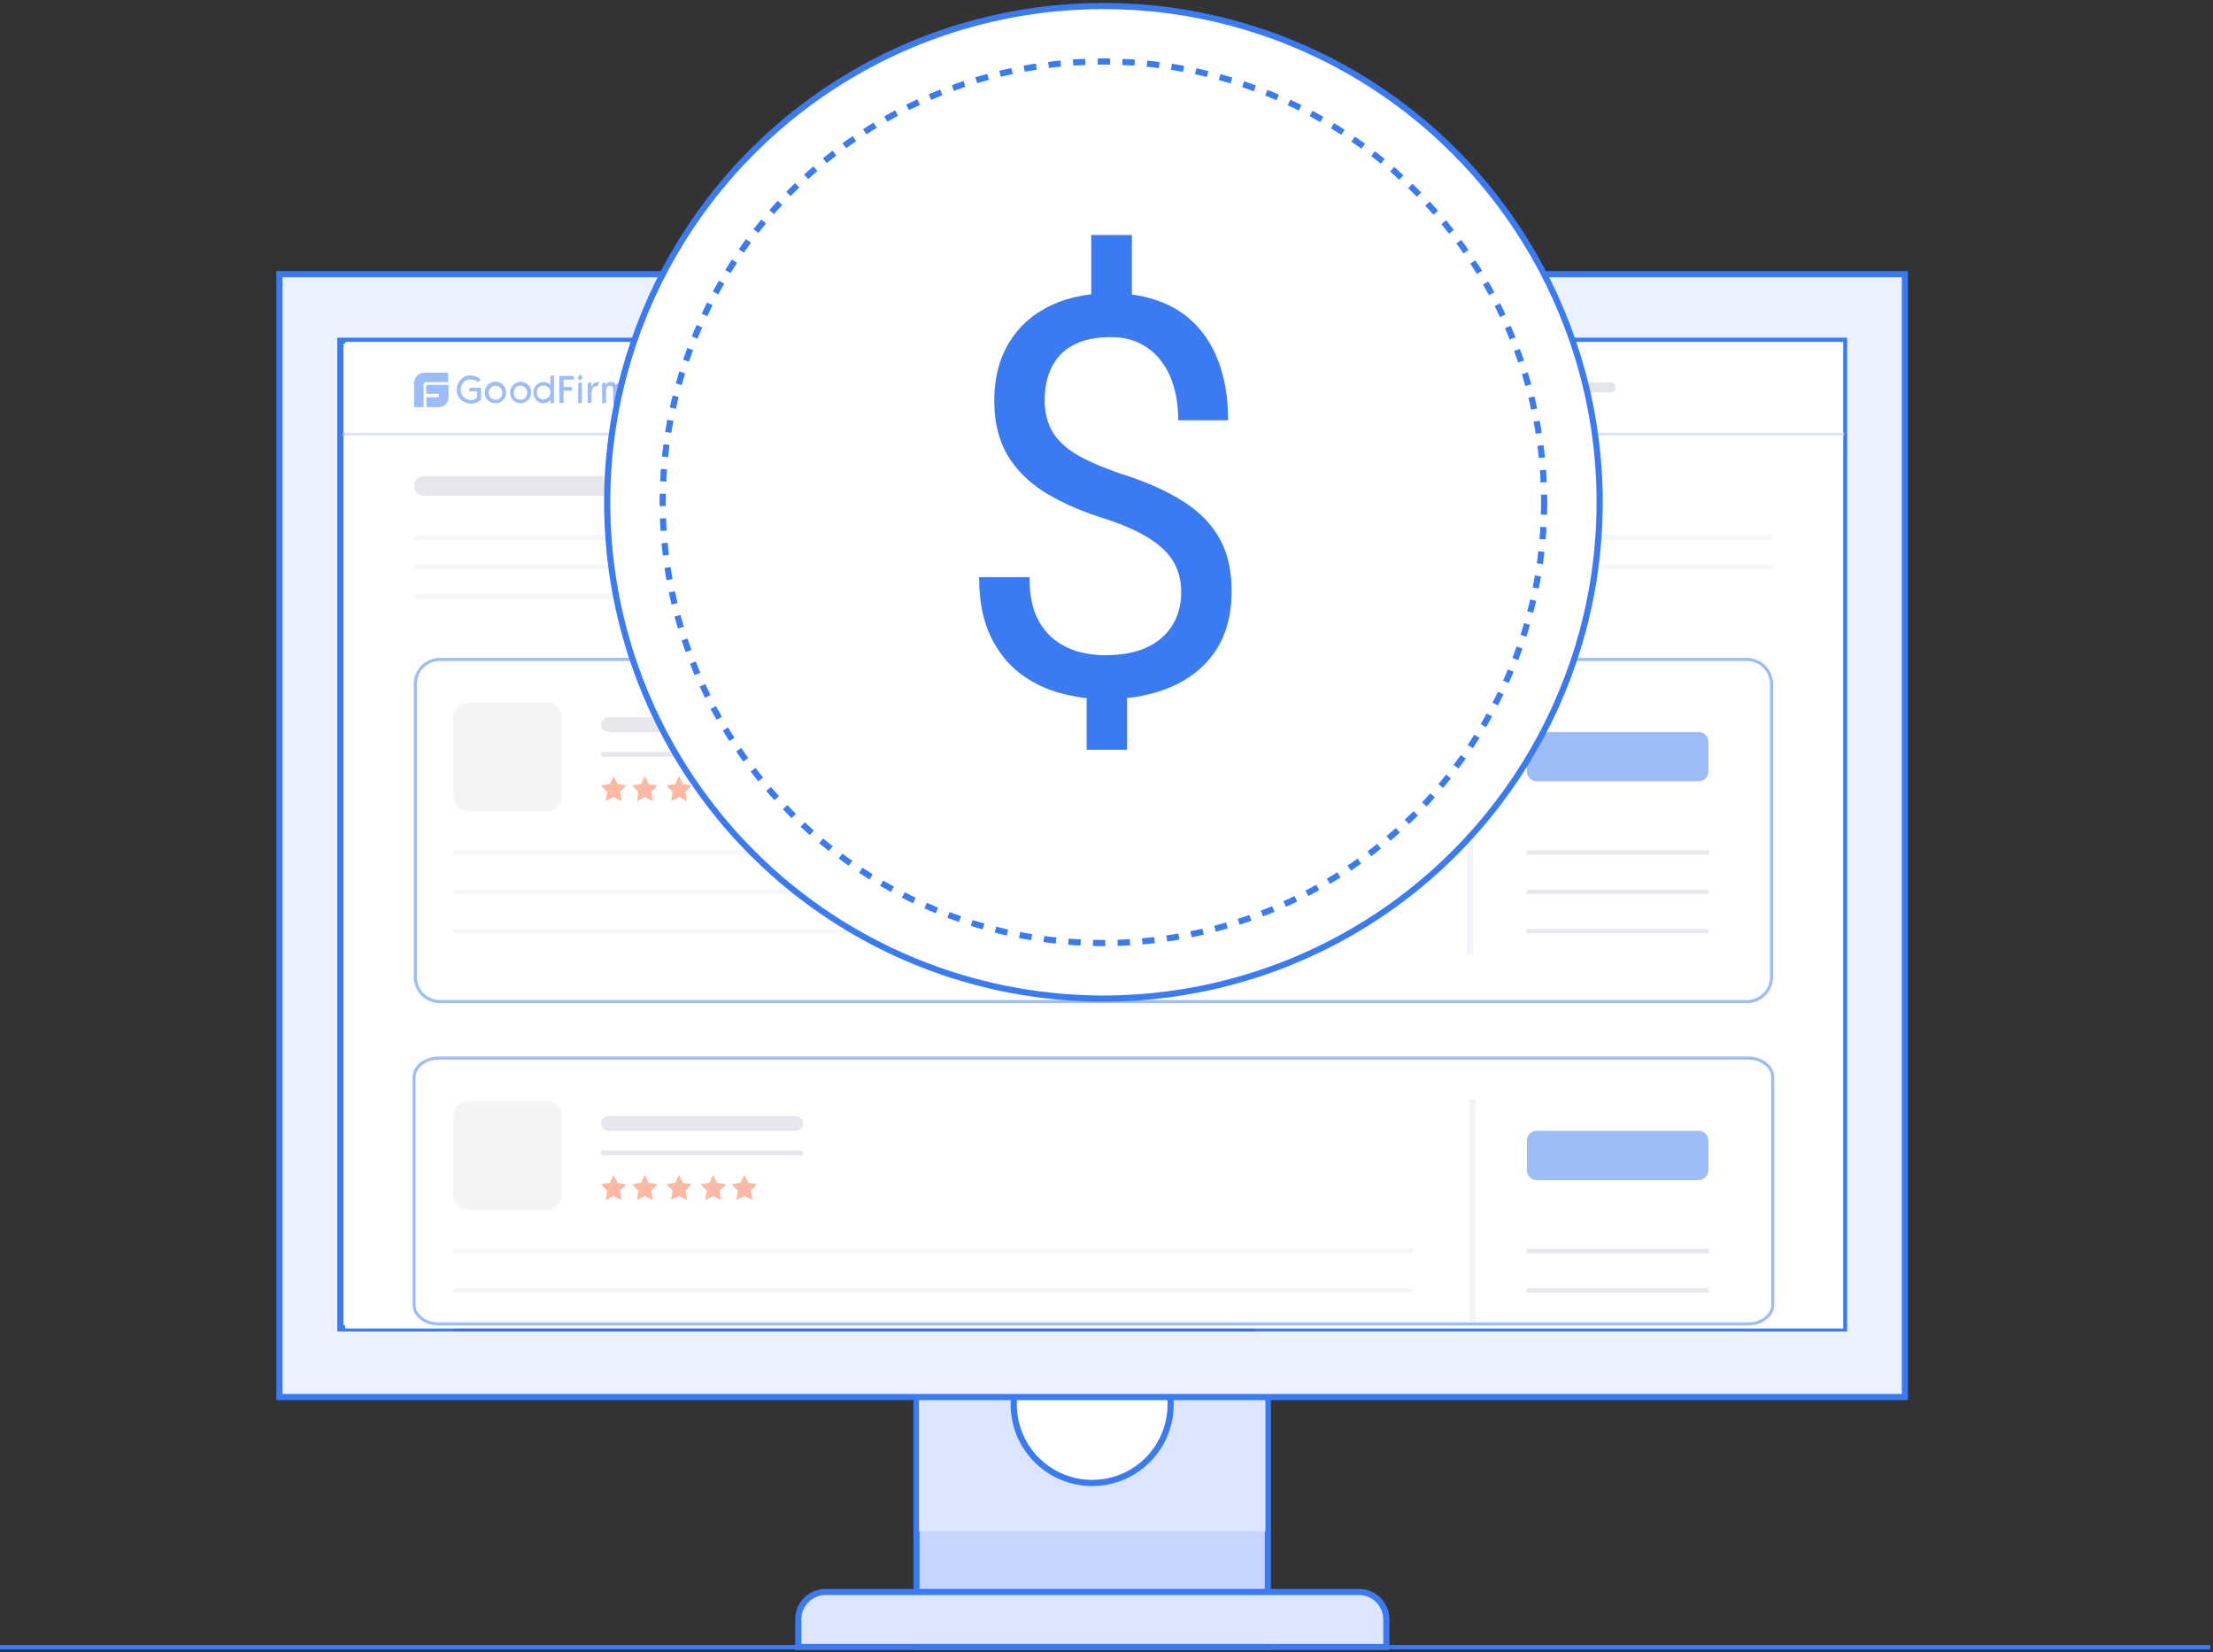 <svg xmlns="http://www.w3.org/2000/svg" width="359" height="268" fill="none"><rect width="100%" height="100%" fill="#333333" stroke="none"/><path fill="#C5D5FF" fill-rule="evenodd" stroke="#3A7AF3" d="M205.677 203.266v63.884h-57.001v-63.884z" clip-rule="evenodd"/><path fill="#DBE5FF" fill-rule="evenodd" d="M149.074 248.383h56.203v-44.719h-56.203z" clip-rule="evenodd"/><path fill="#fff" fill-rule="evenodd" stroke="#3A7AF3" d="M189.899 227.819a12.72 12.72 0 0 1-7.853 11.752 12.72 12.72 0 0 1-13.863-2.757 12.72 12.72 0 0 1-2.758-13.863 12.72 12.72 0 0 1 11.753-7.853 12.72 12.72 0 0 1 12.721 12.721Z" clip-rule="evenodd"/><path fill="#DBE5FF" fill-rule="evenodd" stroke="#3A7AF3" d="M224.892 267.143h-95.388v-4.488a4.44 4.44 0 0 1 1.3-3.132 4.44 4.44 0 0 1 3.132-1.3h86.484a4.42 4.42 0 0 1 3.16 1.284 4.431 4.431 0 0 1 1.312 3.148z" clip-rule="evenodd"/><path fill="#EBF1FF" fill-rule="evenodd" stroke="#3A7AF3" d="M45.332 226.608h263.684V44.473H45.332z" clip-rule="evenodd"/><path fill="#fff" fill-rule="evenodd" stroke="#3A7AF3" d="M299.155 55.273v160.191H55.211V55.274z" clip-rule="evenodd"/><path fill="#3A7AF3" fill-rule="evenodd" d="M273.553 66.033h15.971a.795.795 0 0 0 .798-.799v-4.79a.8.8 0 0 0-.798-.8h-15.971a.8.8 0 0 0-.799.8v4.79a.8.8 0 0 0 .799.799m-21.865 60.69h21.465a3.993 3.993 0 1 0 0-7.985h-21.465a3.995 3.995 0 0 0-3.993 3.993 3.99 3.99 0 0 0 3.993 3.992" clip-rule="evenodd"/><path fill="#fff" fill-rule="evenodd" d="M56 55.473h243v160H56z" clip-rule="evenodd"/><path fill="#fff" stroke="#3A7AF3" stroke-width=".5" d="M283.385 106.961H71.368a3.993 3.993 0 0 0-3.993 3.993v47.514a3.993 3.993 0 0 0 3.993 3.993h212.017a3.993 3.993 0 0 0 3.993-3.993v-47.514a3.993 3.993 0 0 0-3.993-3.993Z"/><path fill="#00174A" fill-rule="evenodd" d="M98.717 118.739h30.346c.317 0 .622-.126.847-.35a1.2 1.2 0 0 0 0-1.694 1.2 1.2 0 0 0-.847-.351H98.717a1.196 1.196 0 1 0 0 2.395m-.798 3.993h31.942a.396.396 0 0 0 .399-.399.396.396 0 0 0-.399-.399H97.919a.399.399 0 1 0 0 .798" clip-rule="evenodd" opacity=".21"/><path fill="#FF7042" fill-rule="evenodd" d="m99.605 125.979.543 1.15a.1.1 0 0 0 .029.037.1.1 0 0 0 .043.019l1.205.184a.1.1 0 0 1 .051.024.1.1 0 0 1 .031.047.1.1 0 0 1 .002.056.1.1 0 0 1-.028.049l-.87.894a.1.1 0 0 0 0 .096l.208 1.262a.1.1 0 0 1-.004.055.096.096 0 0 1-.086.063.1.1 0 0 1-.054-.015l-1.078-.591a.11.11 0 0 0-.096 0l-1.078.591a.1.1 0 0 1-.054.015.1.1 0 0 1-.053-.018.1.1 0 0 1-.034-.045.1.1 0 0 1-.003-.055l.208-1.262a.1.1 0 0 0 0-.096l-.87-.894a.104.104 0 0 1 .056-.176l1.205-.184a.09.09 0 0 0 .072-.056l.543-1.15a.1.1 0 0 1 .022-.03.1.1 0 0 1 .032-.02.1.1 0 0 1 .037-.006q.02 0 .037.008.016.006.03.018a.1.1 0 0 1 .018.03m4.991 0 .543 1.15a.1.1 0 0 0 .029.037.1.1 0 0 0 .042.019l1.206.184a.1.1 0 0 1 .051.024.1.1 0 0 1 .031.047.1.1 0 0 1 .002.056.1.1 0 0 1-.028.049l-.87.894a.1.1 0 0 0 0 .096l.207 1.262a.1.1 0 0 1-.003.055.096.096 0 0 1-.086.063.1.1 0 0 1-.054-.015l-1.078-.591a.113.113 0 0 0-.096 0l-1.078.591a.1.1 0 0 1-.054.015.1.1 0 0 1-.053-.018.1.1 0 0 1-.034-.045.1.1 0 0 1-.003-.055l.208-1.262a.11.11 0 0 0 0-.096l-.871-.894a.1.1 0 0 1-.027-.049.1.1 0 0 1 .002-.056.1.1 0 0 1 .081-.071l1.206-.184a.1.1 0 0 0 .044-.018.1.1 0 0 0 .028-.038l.543-1.15a.1.1 0 0 1 .022-.03.1.1 0 0 1 .032-.02.1.1 0 0 1 .037-.006q.02 0 .037.008.016.006.03.018a.1.1 0 0 1 .017.03m5.495 0 .535 1.15a.1.1 0 0 0 .033.037q.021.016.046.019l1.206.184a.1.1 0 0 1 .051.024.1.1 0 0 1 .031.047.1.1 0 0 1 .002.056.1.1 0 0 1-.028.049l-.878.894a.1.1 0 0 0-.013.048q0 .025.013.048l.207 1.262a.1.1 0 0 1-.003.055.096.096 0 0 1-.086.063.1.1 0 0 1-.054-.015l-1.086-.591a.093.093 0 0 0-.088 0l-1.086.591a.096.096 0 0 1-.136-.103l.208-1.262a.13.13 0 0 0 0-.096l-.879-.894a.1.1 0 0 1-.027-.049.1.1 0 0 1 .002-.056.1.1 0 0 1 .081-.071l1.214-.184a.1.1 0 0 0 .042-.019.1.1 0 0 0 .03-.037l.543-1.15a.1.1 0 0 1 .035-.041.1.1 0 0 1 .053-.016q.028 0 .052.016.024.015.035.041m5.487 0 .543 1.15a.1.1 0 0 0 .029.037.1.1 0 0 0 .042.019l1.214.184a.102.102 0 0 1 .076.074.1.1 0 0 1 0 .054.1.1 0 0 1-.028.048l-.87.894a.12.12 0 0 0 0 .096l.207 1.262a.1.1 0 0 1-.003.055.096.096 0 0 1-.086.063.1.1 0 0 1-.054-.015l-1.078-.591a.093.093 0 0 0-.088 0l-1.086.591a.1.1 0 0 1-.054.015.1.1 0 0 1-.053-.018.1.1 0 0 1-.034-.045.1.1 0 0 1-.003-.055l.208-1.262a.1.1 0 0 0 0-.096l-.879-.894a.1.1 0 0 1-.027-.049.1.1 0 0 1 .002-.056.1.1 0 0 1 .081-.071l1.206-.184a.1.1 0 0 0 .046-.019.1.1 0 0 0 .034-.037l.535-1.15a.1.1 0 0 1 .022-.03.1.1 0 0 1 .032-.02.1.1 0 0 1 .037-.006q.02 0 .037.008.017.006.03.018a.1.1 0 0 1 .017.03m4.991 0 .543 1.15a.1.1 0 0 0 .03.037.1.1 0 0 0 .042.019l1.214.184a.102.102 0 0 1 .076.074.1.1 0 0 1 0 .054.1.1 0 0 1-.028.048l-.87.894a.12.12 0 0 0 0 .096l.207 1.262a.1.1 0 0 1-.003.055.1.1 0 0 1-.034.045.1.1 0 0 1-.053.018.1.1 0 0 1-.053-.015l-1.079-.591a.1.1 0 0 0-.087 0l-1.086.591a.1.1 0 0 1-.054.015.1.1 0 0 1-.053-.018.094.094 0 0 1-.037-.1l.207-1.262a.1.1 0 0 0 .013-.048.1.1 0 0 0-.013-.048l-.878-.894a.1.1 0 0 1-.027-.049.1.1 0 0 1 .002-.056.1.1 0 0 1 .081-.071l1.206-.184a.1.1 0 0 0 .046-.019.1.1 0 0 0 .034-.037l.535-1.15a.1.1 0 0 1 .022-.03.1.1 0 0 1 .032-.02.1.1 0 0 1 .037-.006.1.1 0 0 1 .036.008q.018.006.03.018a.1.1 0 0 1 .018.03" clip-rule="evenodd"/><path fill="#3A7AF3" fill-rule="evenodd" d="M249.292 126.724h26.257a1.595 1.595 0 0 0 1.597-1.597v-4.792a1.596 1.596 0 0 0-1.597-1.597h-26.257a1.6 1.6 0 0 0-1.597 1.597v4.792a1.6 1.6 0 0 0 1.597 1.597" clip-rule="evenodd"/><path fill="#00174A" d="M88.735 113.949H75.958a2.396 2.396 0 0 0-2.395 2.396v12.777a2.396 2.396 0 0 0 2.395 2.396h12.777a2.396 2.396 0 0 0 2.396-2.396v-12.777a2.396 2.396 0 0 0-2.396-2.396" opacity=".1"/><path fill="#00174A" fill-rule="evenodd" d="M73.563 138.609H229.28v-.703H73.563z" clip-rule="evenodd" opacity=".08"/><path fill="#00174A" fill-rule="evenodd" d="M247.648 138.609h29.547v-.703h-29.547z" clip-rule="evenodd" opacity=".2"/><path fill="#00174A" fill-rule="evenodd" d="M73.563 144.996H229.28v-.703H73.563z" clip-rule="evenodd" opacity=".08"/><path fill="#00174A" fill-rule="evenodd" d="M247.648 144.996h29.547v-.703h-29.547z" clip-rule="evenodd" opacity=".2"/><path fill="#00174A" fill-rule="evenodd" d="M73.563 151.386h130.005v-.702H73.562z" clip-rule="evenodd" opacity=".08"/><path stroke="#E4E8F2" stroke-linecap="square" d="M238.465 114.348v39.928"/><path fill="#00174A" fill-rule="evenodd" d="M247.648 151.386h29.499v-.702h-29.499z" clip-rule="evenodd" opacity=".2"/><path fill="#00174A" fill-rule="evenodd" d="M68.773 80.41h71.072a1.598 1.598 0 0 0 0-3.195H68.773a1.597 1.597 0 0 0 0 3.194" clip-rule="evenodd" opacity=".21"/><path fill="#00174A" fill-rule="evenodd" d="M67.575 87.595H287.18a.398.398 0 1 0 0-.798H67.575a.4.4 0 1 0 0 .798m0 4.792H287.18a.398.398 0 0 0 0-.799H67.575a.4.4 0 0 0 0 .799m0 4.791h109.203a.398.398 0 1 0 0-.798H67.575a.4.4 0 1 0 0 .798" clip-rule="evenodd" opacity=".08"/><path fill="#fff" stroke="#3A7AF3" stroke-width=".5" d="M283.578 171.621H71.176c-2.21 0-4 1.389-4 3.102v36.918c0 1.713 1.79 3.102 4 3.102h212.402c2.209 0 4-1.389 4-3.102v-36.918c0-1.713-1.791-3.102-4-3.102Z"/><path fill="#00174A" fill-rule="evenodd" d="M98.717 183.423h30.346a1.198 1.198 0 0 0 0-2.396H98.717a1.2 1.2 0 0 0-1.198 1.198 1.196 1.196 0 0 0 1.198 1.198m-.798 3.993h31.942a.396.396 0 0 0 .399-.399.4.4 0 0 0-.399-.4H97.919a.399.399 0 1 0 0 .799" clip-rule="evenodd" opacity=".21"/><path fill="#FF7042" fill-rule="evenodd" d="m99.605 190.666.543 1.15a.1.1 0 0 0 .028.038.1.1 0 0 0 .044.018l1.205.184a.105.105 0 0 1 .082.07.1.1 0 0 1 .002.056.1.1 0 0 1-.028.049l-.87.895a.1.1 0 0 0 0 .096l.208 1.261a.097.097 0 0 1-.09.118.1.1 0 0 1-.054-.014l-1.078-.591a.1.1 0 0 0-.096 0l-1.078.591a.1.1 0 0 1-.054.014.1.1 0 0 1-.053-.018.1.1 0 0 1-.034-.044.1.1 0 0 1-.003-.056l.208-1.261a.104.104 0 0 0 0-.096l-.87-.895a.105.105 0 0 1-.025-.105.1.1 0 0 1 .03-.046.1.1 0 0 1 .05-.024l1.206-.184a.09.09 0 0 0 .072-.056l.543-1.15a.1.1 0 0 1 .022-.031.1.1 0 0 1 .032-.02.1.1 0 0 1 .037-.006.1.1 0 0 1 .037.009q.016.006.03.018a.1.1 0 0 1 .018.03m4.991 0 .543 1.15a.1.1 0 0 0 .071.056l1.206.184a.105.105 0 0 1 .082.07.1.1 0 0 1 .002.056.1.1 0 0 1-.028.049l-.87.895a.1.1 0 0 0 0 .096l.207 1.261a.1.1 0 0 1-.003.056.1.1 0 0 1-.034.044.1.1 0 0 1-.052.018.1.1 0 0 1-.054-.014l-1.078-.591a.1.1 0 0 0-.096 0l-1.078.591a.1.1 0 0 1-.054.014.1.1 0 0 1-.053-.018.1.1 0 0 1-.034-.044.1.1 0 0 1-.003-.056l.208-1.261a.113.113 0 0 0 0-.096l-.871-.895a.1.1 0 0 1-.027-.049.1.1 0 0 1 .002-.056.1.1 0 0 1 .03-.046.1.1 0 0 1 .051-.024l1.206-.184a.1.1 0 0 0 .044-.018.1.1 0 0 0 .028-.038l.543-1.15a.1.1 0 0 1 .022-.031.1.1 0 0 1 .032-.02.1.1 0 0 1 .037-.006.12.12 0 0 1 .067.027.1.1 0 0 1 .017.03m5.495 0 .535 1.15a.12.12 0 0 0 .071.056l1.214.184a.105.105 0 0 1 .082.07.1.1 0 0 1 .002.056.1.1 0 0 1-.028.049l-.878.895a.1.1 0 0 0-.013.048q0 .025.013.048l.207 1.261a.1.1 0 0 1-.003.056.1.1 0 0 1-.034.044.1.1 0 0 1-.052.018.1.1 0 0 1-.054-.014l-1.086-.591a.1.1 0 0 0-.044-.012.1.1 0 0 0-.044.012l-1.086.591a.096.096 0 0 1-.136-.104l.208-1.261a.13.13 0 0 0 0-.096l-.879-.895a.1.1 0 0 1-.027-.049.1.1 0 0 1 .002-.056.1.1 0 0 1 .03-.046.1.1 0 0 1 .051-.024l1.214-.184a.1.1 0 0 0 .042-.02.1.1 0 0 0 .03-.036l.543-1.15a.1.1 0 0 1 .019-.03.1.1 0 0 1 .03-.02.1.1 0 0 1 .036-.006q.018 0 .035.008a.1.1 0 0 1 .055.048m5.487 0 .543 1.15a.1.1 0 0 0 .071.056l1.214.184a.1.1 0 0 1 .048.026.103.103 0 0 1 0 .149l-.87.895a.12.12 0 0 0 0 .096l.207 1.261a.1.1 0 0 1-.003.056.1.1 0 0 1-.034.044.1.1 0 0 1-.052.018.1.1 0 0 1-.054-.014l-1.078-.591a.1.1 0 0 0-.044-.012.1.1 0 0 0-.044.012l-1.086.591a.1.1 0 0 1-.054.014.1.1 0 0 1-.053-.018.1.1 0 0 1-.034-.044.1.1 0 0 1-.003-.056l.208-1.261a.1.1 0 0 0 0-.096l-.879-.895a.1.1 0 0 1-.027-.049.1.1 0 0 1 .002-.056.1.1 0 0 1 .03-.046.1.1 0 0 1 .051-.024l1.206-.184a.1.1 0 0 0 .046-.019.1.1 0 0 0 .034-.037l.535-1.15a.1.1 0 0 1 .022-.031.1.1 0 0 1 .032-.02.1.1 0 0 1 .037-.006.12.12 0 0 1 .067.027.1.1 0 0 1 .017.03m4.991 0 .543 1.15a.1.1 0 0 0 .03.036q.019.015.042.02l1.214.184a.1.1 0 0 1 .048.026.103.103 0 0 1 0 .149l-.87.895a.12.12 0 0 0 0 .096l.207 1.261a.1.1 0 0 1-.003.056.1.1 0 0 1-.034.044.1.1 0 0 1-.053.018.1.1 0 0 1-.053-.014l-1.079-.591a.1.1 0 0 0-.043-.012.1.1 0 0 0-.044.012l-1.086.591a.1.1 0 0 1-.054.014.1.1 0 0 1-.053-.018.1.1 0 0 1-.034-.044.1.1 0 0 1-.003-.056l.207-1.261a.1.1 0 0 0 .013-.048.1.1 0 0 0-.013-.048l-.878-.895a.1.1 0 0 1-.027-.049.1.1 0 0 1 .002-.056.1.1 0 0 1 .03-.046.1.1 0 0 1 .051-.024l1.206-.184a.12.12 0 0 0 .08-.056l.535-1.15a.1.1 0 0 1 .022-.031.1.1 0 0 1 .032-.02.1.1 0 0 1 .037-.006.1.1 0 0 1 .036.009q.018.006.03.018a.1.1 0 0 1 .018.03" clip-rule="evenodd"/><path fill="#3A7AF3" fill-rule="evenodd" d="M249.292 191.407h26.257a1.596 1.596 0 0 0 1.597-1.597v-4.791c0-.424-.168-.83-.468-1.129a1.6 1.6 0 0 0-1.129-.468h-26.257a1.596 1.596 0 0 0-1.597 1.597v4.791a1.6 1.6 0 0 0 1.597 1.597" clip-rule="evenodd"/><path fill="#00174A" d="M88.735 178.633H75.958a2.395 2.395 0 0 0-2.395 2.395v12.777a2.395 2.395 0 0 0 2.395 2.396h12.777a2.395 2.395 0 0 0 2.396-2.396v-12.777a2.395 2.395 0 0 0-2.396-2.395" opacity=".1"/><path fill="#00174A" fill-rule="evenodd" d="M73.563 203.293H229.28v-.703H73.563z" clip-rule="evenodd" opacity=".08"/><path fill="#00174A" fill-rule="evenodd" d="M247.648 203.293h29.547v-.703h-29.547z" clip-rule="evenodd" opacity=".2"/><path fill="#00174A" fill-rule="evenodd" d="M73.563 209.679H229.28v-.702H73.563z" clip-rule="evenodd" opacity=".08"/><path fill="#00174A" fill-rule="evenodd" d="M247.648 209.679h29.547v-.702h-29.547z" clip-rule="evenodd" opacity=".2"/><path fill="#00174A" fill-rule="evenodd" d="M73.563 216.07h130.005v-.703H73.562z" clip-rule="evenodd" opacity=".08"/><path stroke="#E4E8F2" stroke-linecap="square" d="M238.867 178.805v35.136"/><path fill="#3A7AF3" fill-rule="evenodd" d="M0 267.523h358.553v-.703H0z" clip-rule="evenodd"/><path stroke="#C1C8DB" stroke-width=".5" d="M55.598 70.426h243.56"/><path fill="#3A7AF3" d="M69.468 62.418s-.32 0-.32.24v1.221h2.044v.375a.183.183 0 0 1-.183.184h-1.837v1.597h2.236a1.6 1.6 0 0 0 1.358-1.597v-2.02zm3.242-1.973h-4.04a1.73 1.73 0 0 0-1.494 1.541v4.05h1.541v-3.674a.38.38 0 0 1 .32-.376h3.673zm5.326 4.416a1.3 1.3 0 0 1-.24.16 3.5 3.5 0 0 1-.558.296c-.22.097-.456.15-.695.16a2.57 2.57 0 0 1-1.757-.64 2.07 2.07 0 0 1-.687-1.597 2.35 2.35 0 0 1 .64-1.653 2.02 2.02 0 0 1 1.54-.695q.409.018.799.136c.33.091.632.264.878.503l-.399.456a1.66 1.66 0 0 0-.663-.376 3 3 0 0 0-.639-.08 1.33 1.33 0 0 0-1.07.503 1.86 1.86 0 0 0-.423 1.23 1.53 1.53 0 0 0 .48 1.166 1.66 1.66 0 0 0 1.221.455c.226 0 .448-.063.639-.183q.144-.097.271-.216V63.48h-1.357l.207-.583h1.813zm4.073-1.174a1.715 1.715 0 0 1-1.757 1.725 1.65 1.65 0 0 1-1.198-.503 1.68 1.68 0 0 1-.503-1.23 1.72 1.72 0 0 1 .48-1.221 1.6 1.6 0 0 1 1.197-.535 1.694 1.694 0 0 1 1.757 1.756zm-.639 0a1.08 1.08 0 0 0-.686-1.038 1.1 1.1 0 0 0-.432-.08.9.9 0 0 0-.743.352 1.12 1.12 0 0 0 0 1.597 1.05 1.05 0 0 0 .799.32.98.98 0 0 0 .75-.32.98.98 0 0 0 .312-.83m4.688 0a1.733 1.733 0 0 1-1.733 1.725 1.717 1.717 0 0 1-1.677-1.725 1.72 1.72 0 0 1 .479-1.221 1.6 1.6 0 0 1 1.198-.535 1.73 1.73 0 0 1 1.277.51c.311.34.482.786.48 1.246zm-.64 0a1.09 1.09 0 0 0-1.117-1.117.93.93 0 0 0-.75.35c-.208.215-.323.502-.32.8-.001.297.113.583.32.798a1.06 1.06 0 0 0 .798.32.98.98 0 0 0 .742-.32 1.05 1.05 0 0 0 .328-.83m4.36 1.654-.582.08v-.56l-.136.136q-.168.152-.367.264c-.203.084-.42.13-.64.135a1.46 1.46 0 0 1-1.149-.503 1.73 1.73 0 0 1-.48-1.198 1.7 1.7 0 0 1 .48-1.23 1.6 1.6 0 0 1 1.813-.367.84.84 0 0 1 .343.24.4.4 0 0 0 .112.128V60.98l.607-.08zm-.558-1.598a1.17 1.17 0 0 0-.344-.854 1.03 1.03 0 0 0-.798-.344.96.96 0 0 0-.799.32 1.14 1.14 0 0 0-.295.798c-.006.294.1.58.295.8a.94.94 0 0 0 .743.319c.293-.003.575-.107.799-.296a.92.92 0 0 0 .343-.743zm3.833-2.156h-1.725v1.174h1.358v.615h-1.358v1.94l-.695.096v-4.44h2.292zm1.39-.343-.432.535-.4-.535.432-.535zm-.136 4.097-.615.08v-3.299l.615-.103zm2.819-3.354-.288.662h-.112a.4.4 0 0 0-.183 0 .5.5 0 0 0-.184.048.85.85 0 0 0-.351.376c-.096.208-.15.433-.16.662v1.55l-.607.103v-3.266l.583-.103v.686c.08-.104.16-.24.24-.367a.87.87 0 0 1 .375-.272q.197-.05.4-.08zm4.607 3.354-.615.08v-2.26a.66.66 0 0 0-.127-.456.5.5 0 0 0-.4-.136.6.6 0 0 0-.511.272.8.8 0 0 0-.104.4v2.1l-.614.103v-2.26a.8.8 0 0 0-.128-.455.46.46 0 0 0-.376-.16h-.055a.51.51 0 0 0-.48.272c-.08.163-.116.345-.103.527v1.973l-.64.103v-3.322l.584-.103v.423q.077-.135.191-.24a.8.8 0 0 1 .583-.24 1.1 1.1 0 0 1 .56.104.86.86 0 0 1 .319.4.99.99 0 0 1 .902-.503.95.95 0 0 1 .855.375c.177.257.261.567.239.878v2.125zm2.851-1.015a1 1 0 0 1-.319.751 1.2 1.2 0 0 1-.799.287 1.4 1.4 0 0 1-.671-.16 1.3 1.3 0 0 1-.447-.399l.423-.399a.5.5 0 0 0 .08.112.8.8 0 0 0 .583.24.53.53 0 0 0 .375-.136.46.46 0 0 0 .136-.344.37.37 0 0 0-.319-.351l-.695-.208a1.7 1.7 0 0 1-.423-.319.85.85 0 0 1-.16-.559.881.881 0 0 1 .32-.719c.199-.192.465-.298.742-.295.215 0 .427.056.615.16q.231.121.399.319l-.351.48-.184-.16a.8.8 0 0 0-.423-.16.54.54 0 0 0-.319.08.37.37 0 0 0-.16.319.34.34 0 0 0 .128.296q.257.113.535.16c.243.044.467.164.639.343a.8.8 0 0 1 .295.662"/><path fill="#C5CBD6" fill-rule="evenodd" d="M182.17 62.04h18.367a.799.799 0 0 1 0 1.596H182.17a.8.8 0 0 1 0-1.597M212.513 62.04h18.367a.8.8 0 1 1 0 1.596h-18.367a.8.8 0 0 1 0-1.597M242.857 62.04h18.367a.8.8 0 1 1 0 1.596h-18.367a.8.8 0 0 1 0-1.597" clip-rule="evenodd"/><path fill="#D1D1FF" d="M184.748 81.156a2.3 2.3 0 1 1-4.6 0"/><path fill="#fff" fill-opacity=".5" fill-rule="evenodd" d="M56 55.473h243v160H56z" clip-rule="evenodd"/><circle cx="179" cy="81.473" r="80.5" fill="#fff" stroke="#3A7AF3"/><circle cx="179" cy="81.473" r="71.5" fill="#fff" stroke="#3A7AF3" stroke-dasharray="2 2"/><path fill="#3A7AF3" d="M183.621 38.117v13.404h-6.592V38.117zm-.791 71.763v11.733h-6.548V109.88zm8.789-13.887q0-2.637-1.186-4.746t-3.912-3.867q-2.724-1.758-7.294-3.252-5.537-1.714-9.581-4.175-3.999-2.46-6.196-6.108-2.153-3.648-2.153-8.833 0-5.406 2.329-9.317 2.33-3.91 6.592-6.02 4.263-2.11 10.019-2.11 4.483 0 7.998 1.363 3.516 1.318 5.933 3.955 2.462 2.636 3.735 6.46 1.319 3.823 1.319 8.833h-8.086q0-2.944-.703-5.406-.703-2.46-2.11-4.262a9.3 9.3 0 0 0-3.427-2.813q-2.022-1.01-4.659-1.01-3.691 0-6.108 1.274-2.373 1.274-3.516 3.603-1.142 2.285-1.142 5.318 0 2.813 1.142 4.922 1.143 2.109 3.867 3.823 2.769 1.67 7.603 3.296 5.669 1.801 9.624 4.263 3.956 2.416 6.021 5.976 2.065 3.516 2.065 8.745 0 5.67-2.549 9.58-2.549 3.867-7.163 5.889t-10.81 2.022q-3.737 0-7.383-1.011a18.9 18.9 0 0 1-6.592-3.296q-2.944-2.33-4.702-6.109-1.758-3.823-1.758-9.36h8.174q0 3.735 1.054 6.196 1.1 2.418 2.901 3.868a11.5 11.5 0 0 0 3.955 2.021q2.197.571 4.351.571 3.955 0 6.679-1.23 2.769-1.275 4.219-3.604t1.45-5.449"/></svg>